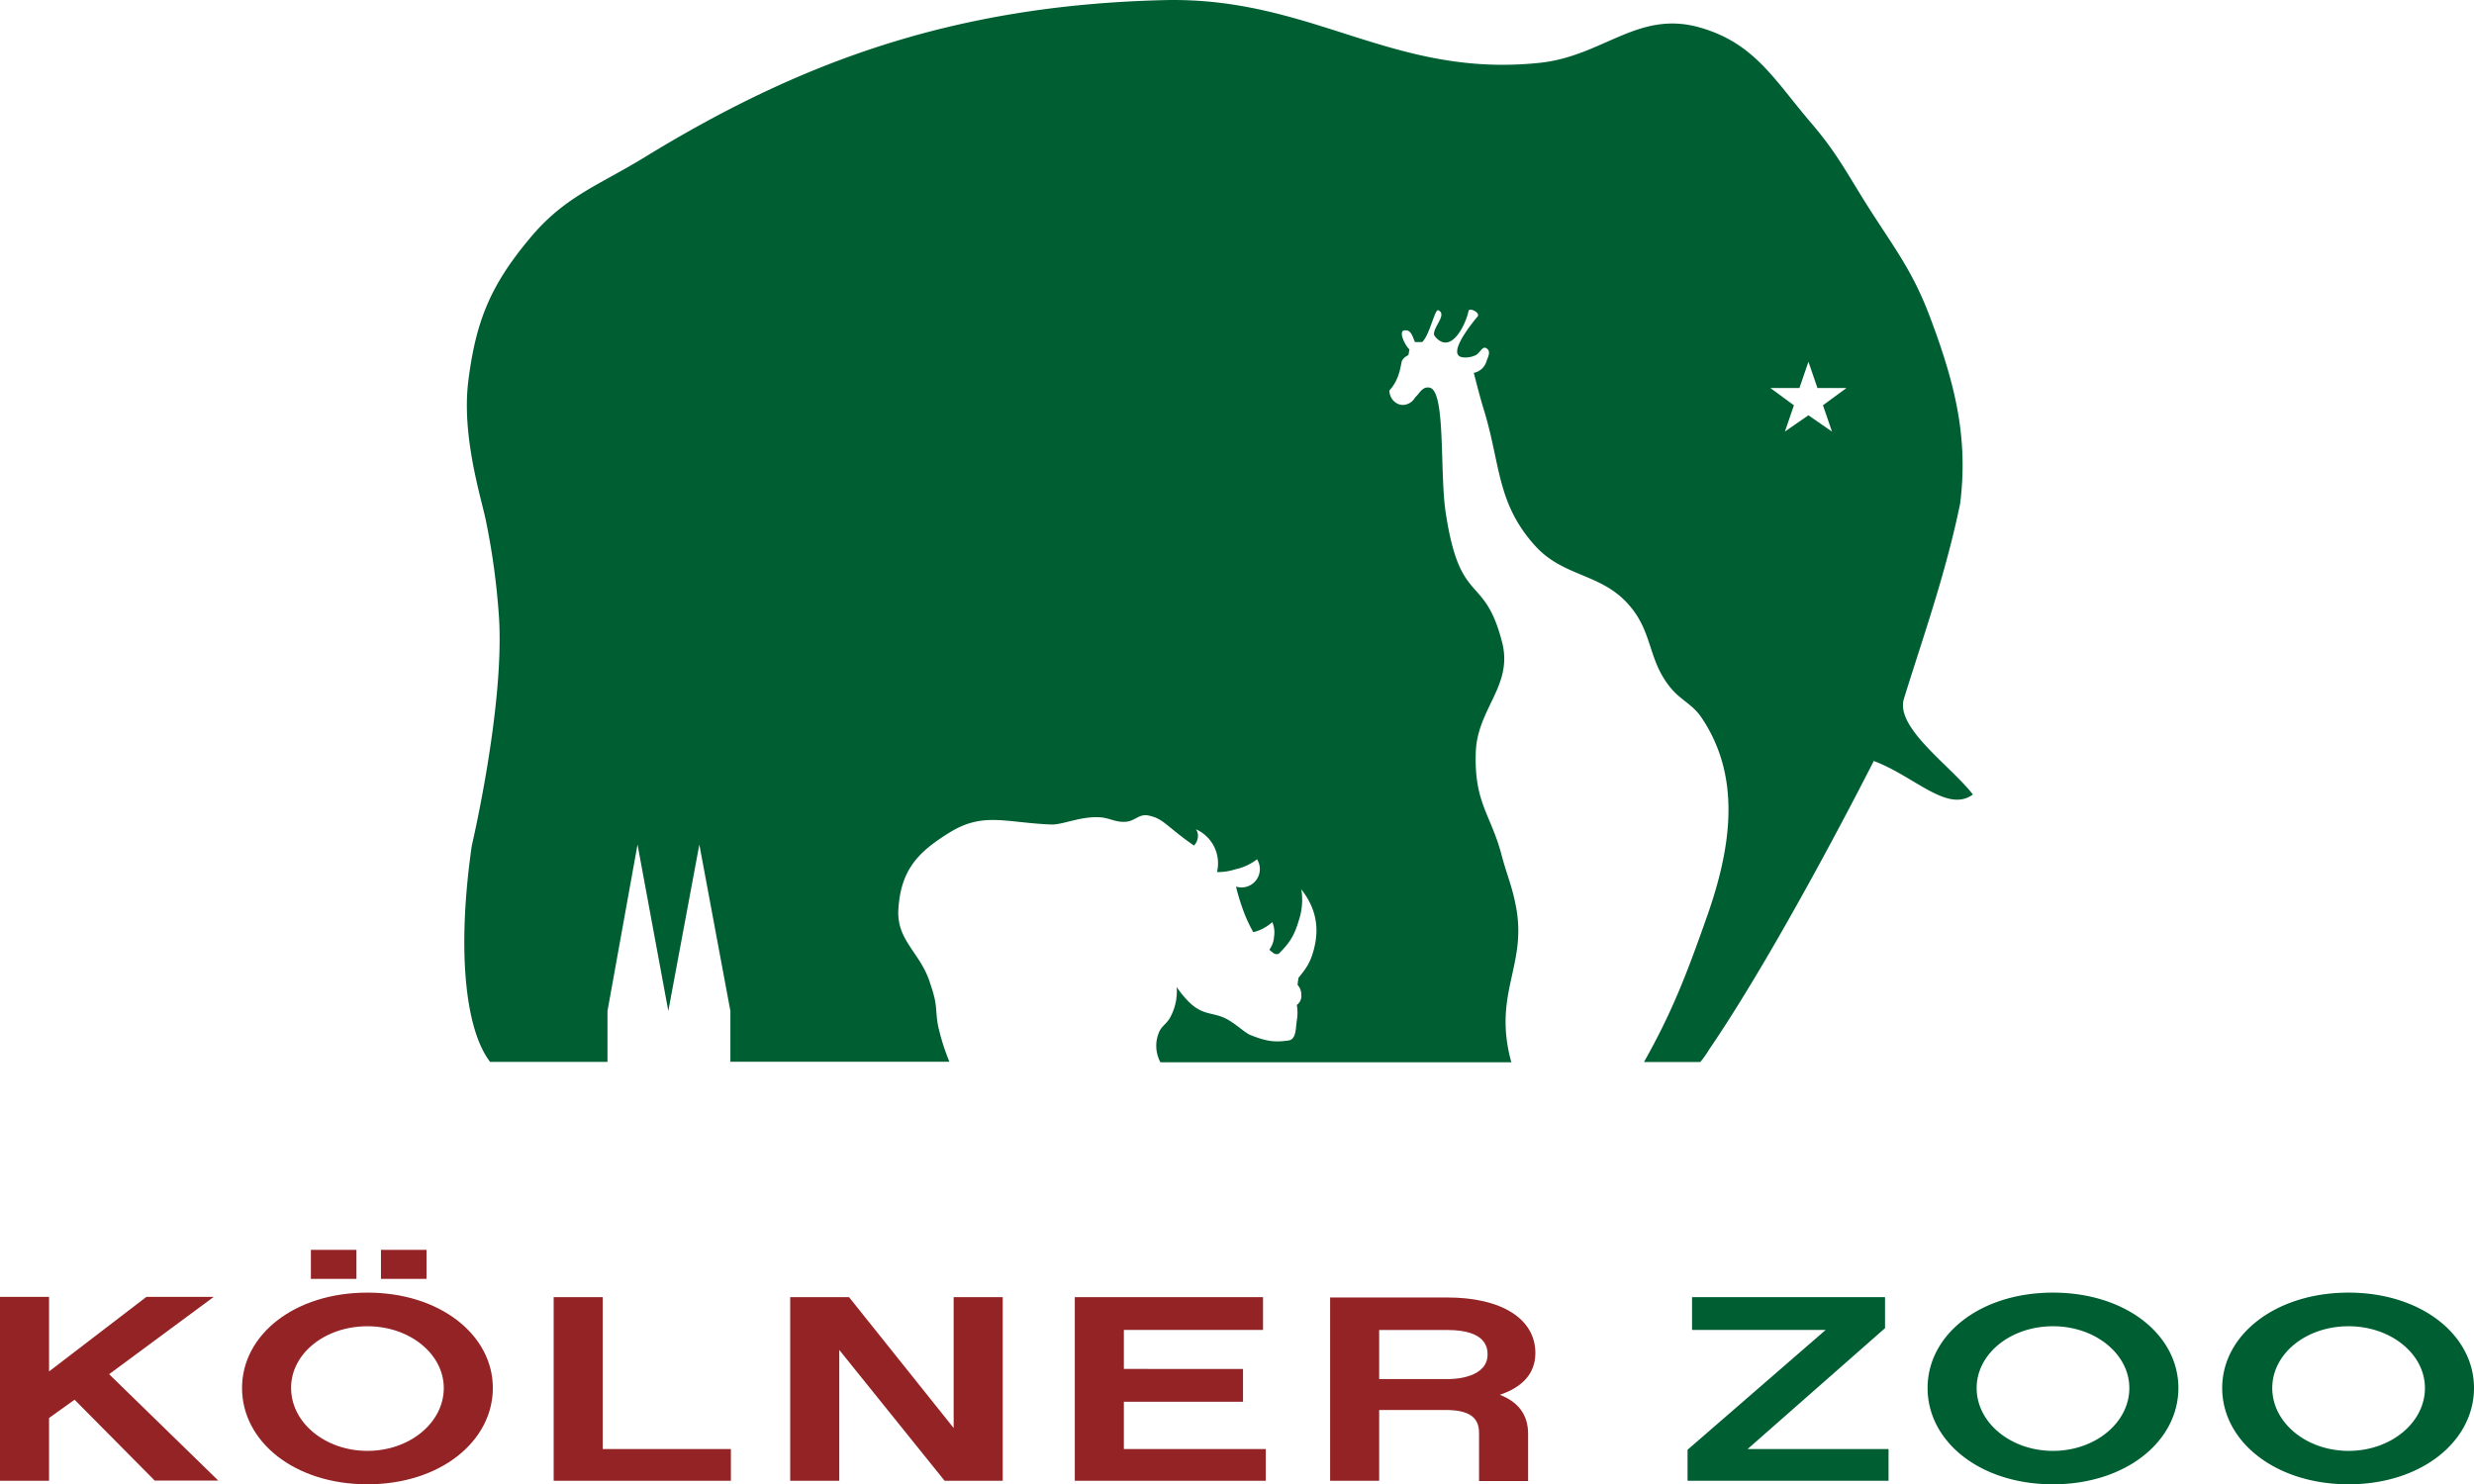 <svg xmlns="http://www.w3.org/2000/svg" width="988.4" height="593.16" viewBox="0 0 988.4 593.16"><defs><style>.a{fill:#005f32;}.b{fill:#942325;}</style></defs><path class="a" d="M464.6.06c-84.3,2.1-145.6,25.1-207.1,62.8-18.8,11.5-32.1,15.7-46.1,32.7-15.4,18.5-21.3,32.7-24.3,56.7-2.7,21.5,4.8,45.6,6.9,55.2a287.18,287.18,0,0,1,5.4,40c2,35.6-10.9,90.4-10.9,90.4-5.8,40.1-3.1,72.9,7.3,86.5h46.9V404l12-66.5L267,404l12.4-66.5L291.8,404v20.3h87.5a88.84,88.84,0,0,1-4.4-13.8c-1.1-5-.5-7.8-1.8-12.7-.6-2.3-1.1-3.6-1.8-5.8-3.9-11.4-13-16.3-12.4-28.3.9-16.3,8.1-23.3,20.3-30.9,13.5-8.4,22.1-4.1,40.7-3.3,4.5.2,11.6-3.3,19.3-2.9,4.1.2,6.4,2.1,10.5,1.8,3.7-.2,5.4-3.3,9.1-2.5,6.1,1.2,7.1,4.3,18.2,12a5.42,5.42,0,0,0,1.5-2.9,4.59,4.59,0,0,0-.7-3.6,14.86,14.86,0,0,1,8.4,17.1,22.69,22.69,0,0,0,7.3-1.1,21.61,21.61,0,0,0,8.7-4,7.33,7.33,0,0,1-8.4,10.9,81.07,81.07,0,0,0,2.5,8.4,57.52,57.52,0,0,0,4.4,9.8,14.93,14.93,0,0,0,4-1.5,17.83,17.83,0,0,0,3.6-2.5,10.4,10.4,0,0,1,.7,5.8,9.54,9.54,0,0,1-1.8,5.1c.2.6.6.7,1.1,1.1a2.45,2.45,0,0,0,2.5.7c4.3-4.2,6.3-7.3,8-13.1a26.07,26.07,0,0,0,1.1-12.7c5.9,7.6,7.5,15.6,4.7,25.1-1.3,4.4-2.9,6.7-5.8,10.2,0,0-.3,1.6-.4,2.9a5.68,5.68,0,0,1,1.5,4,4.39,4.39,0,0,1-1.8,4,18.44,18.44,0,0,1,0,6.2c-.5,3.3-.2,7.5-3.3,8-6.2.9-9.4.1-15.3-2.2-1.9-.8-5-3.7-8.4-5.8-6-3.7-10.2-1.4-16.3-7.6a37.27,37.27,0,0,1-4.7-5.8,21.72,21.72,0,0,1-2.5,12c-1.4,2.8-3.7,3.6-4.7,6.5a13.79,13.79,0,0,0,.7,11.6H603.8c-7.6-27.6,6.5-38.6,1.8-62.5-1.6-8.3-3.7-12.6-5.8-20.7-4.2-15.8-10.9-20.5-10.2-40.7.6-17.5,15-26.6,10.5-44-7.2-27.9-16.7-13.7-22.5-51.6-2.5-16.2.1-49-6.5-50.1-2.8-.5-3.8,2.1-5.8,4a5.71,5.71,0,0,1-4.4,2.9c-3.2.3-5.9-2.7-5.8-5.8,4.5-4.8,4.5-11.1,5.1-12,1-1.5,1.5-1.4,2.5-2.2l.4-2.2c-1.4-1-4.9-7.5-1.8-7.6,2.5-.1,2.9,2.2,4,4.7h2.9c3.2-3.2,5-13.5,6.5-12.7,3.5,1.8-2.1,6.5-1.8,9.8a6.67,6.67,0,0,0,2.5,2.5c5.6,3.2,10.4-7.5,11.3-12,.3-1.6,4.9.7,3.6,2.2-2.1,2.5-12.8,15.6-5.8,16.3a9.49,9.49,0,0,0,4.7-.7c2.1-.7,2.9-4.1,4.7-2.9s.7,3.2,0,5.1a6.62,6.62,0,0,1-5.1,4.7c1.6,6.2,2.5,9.8,4.4,16,6.3,21.3,5,36.3,20,53,11.5,12.8,26.6,10.9,37.8,24,9.4,10.9,7.3,21.6,16.3,32.7,4.4,5.4,8.9,6.6,12.7,12.4,15.3,23,12.1,50.2,2.2,78.5-8.5,24.2-14.3,39.1-25.4,58.8h22.5a41.6,41.6,0,0,0,3.6-5.1c28.9-42.3,65.7-115.2,65.7-115.2,16.3,6.1,29.4,20.9,39.6,13.4-8.8-11.4-30.9-26.5-27.6-38.1,6.9-22.5,16.6-49.4,22.5-78.1,3.2-25.5-1.5-46.7-12-74.5-7-18.7-14.4-27.8-25.1-44.7-8.2-13-12.2-21-22.2-32.7-15-17.5-22.8-32.3-45-38.5-24.5-6.8-38.3,11.5-63.6,14.2C556,31.36,524.2-1.54,464.6.06Zm257.9,144.5,3.6,10.5h11.6l-9.4,6.9,3.6,10.5-9.4-6.5-9.4,6.5,3.6-10.5-9.4-6.9h11.6Zm97.7,372c-29.2,0-50.1,16.9-50.1,38.1,0,21.4,20.9,38.5,50.1,38.5,29,0,50.1-17.1,50.1-38.5C870.3,533.46,849.3,516.56,820.2,516.56Zm118.1,0c-29.2,0-50.5,16.9-50.5,38.1,0,21.4,21.3,38.5,50.5,38.5,29,0,50.1-17.1,50.1-38.5C988.4,533.46,967.3,516.56,938.3,516.56ZM676,518.36v13.1h53.4l-55.2,47.9v12.4h80.3v-12.7H698.2l54.9-48.3v-12.4ZM820.2,530c16.9,0,30.5,11.1,30.5,24.7,0,13.8-13.6,25.1-30.5,25.1s-30.5-11.3-30.5-25.1C789.7,541.06,803.2,530,820.2,530Zm118.1,0c16.9,0,30.5,11.1,30.5,24.7,0,13.8-13.6,25.1-30.5,25.1s-30.5-11.3-30.5-25.1C907.8,541.06,921.2,530,938.3,530Z"/><path class="b" d="M124.2,499.46v11.6h18.2v-11.6Zm28,0v11.6h18.2v-11.6Zm-5.4,17.1c-29.2,0-50.1,16.9-50.1,38.1,0,21.4,20.9,38.5,50.1,38.5,29,0,50.1-17.1,50.1-38.5C196.9,533.46,175.8,516.56,146.8,516.56ZM0,518.36v73.4H19.6v-25.1l10.2-7.3,32,32.3H87.2l-43.6-42.5,41.8-30.9H58.5l-38.9,29.8v-29.8H0Zm221.2,0v73.4H292v-12.7H240.8v-60.7Zm94.5,0v73.4h19.6v-52.3l42.1,52.3h23.2v-73.4H381v52.3l-41.8-52.3Zm113.7,0v73.4h76.3v-12.7H449v-18.9h47.6v-13.1H449v-15.6h55.6v-13.1Zm102,0v73.4H551v-28.3h26.5c9.2,0,13.4,2.8,13.4,9.1v19.3h19.6V573c0-7.7-4-12.8-11.3-15.6,8.9-3,14.2-8.4,14.2-16.7,0-13.8-13.7-22.2-35.2-22.2H531.4ZM146.8,530c16.9,0,30.5,11.1,30.5,24.7,0,13.8-13.6,25.1-30.5,25.1s-30.5-11.3-30.5-25.1C116.2,541.06,129.7,530,146.8,530Zm404.3,1.5h27.2c15.7,0,16,7.4,16,9.8,0,9.1-12.7,9.8-15.3,9.8H551v-19.6Z"/></svg>
